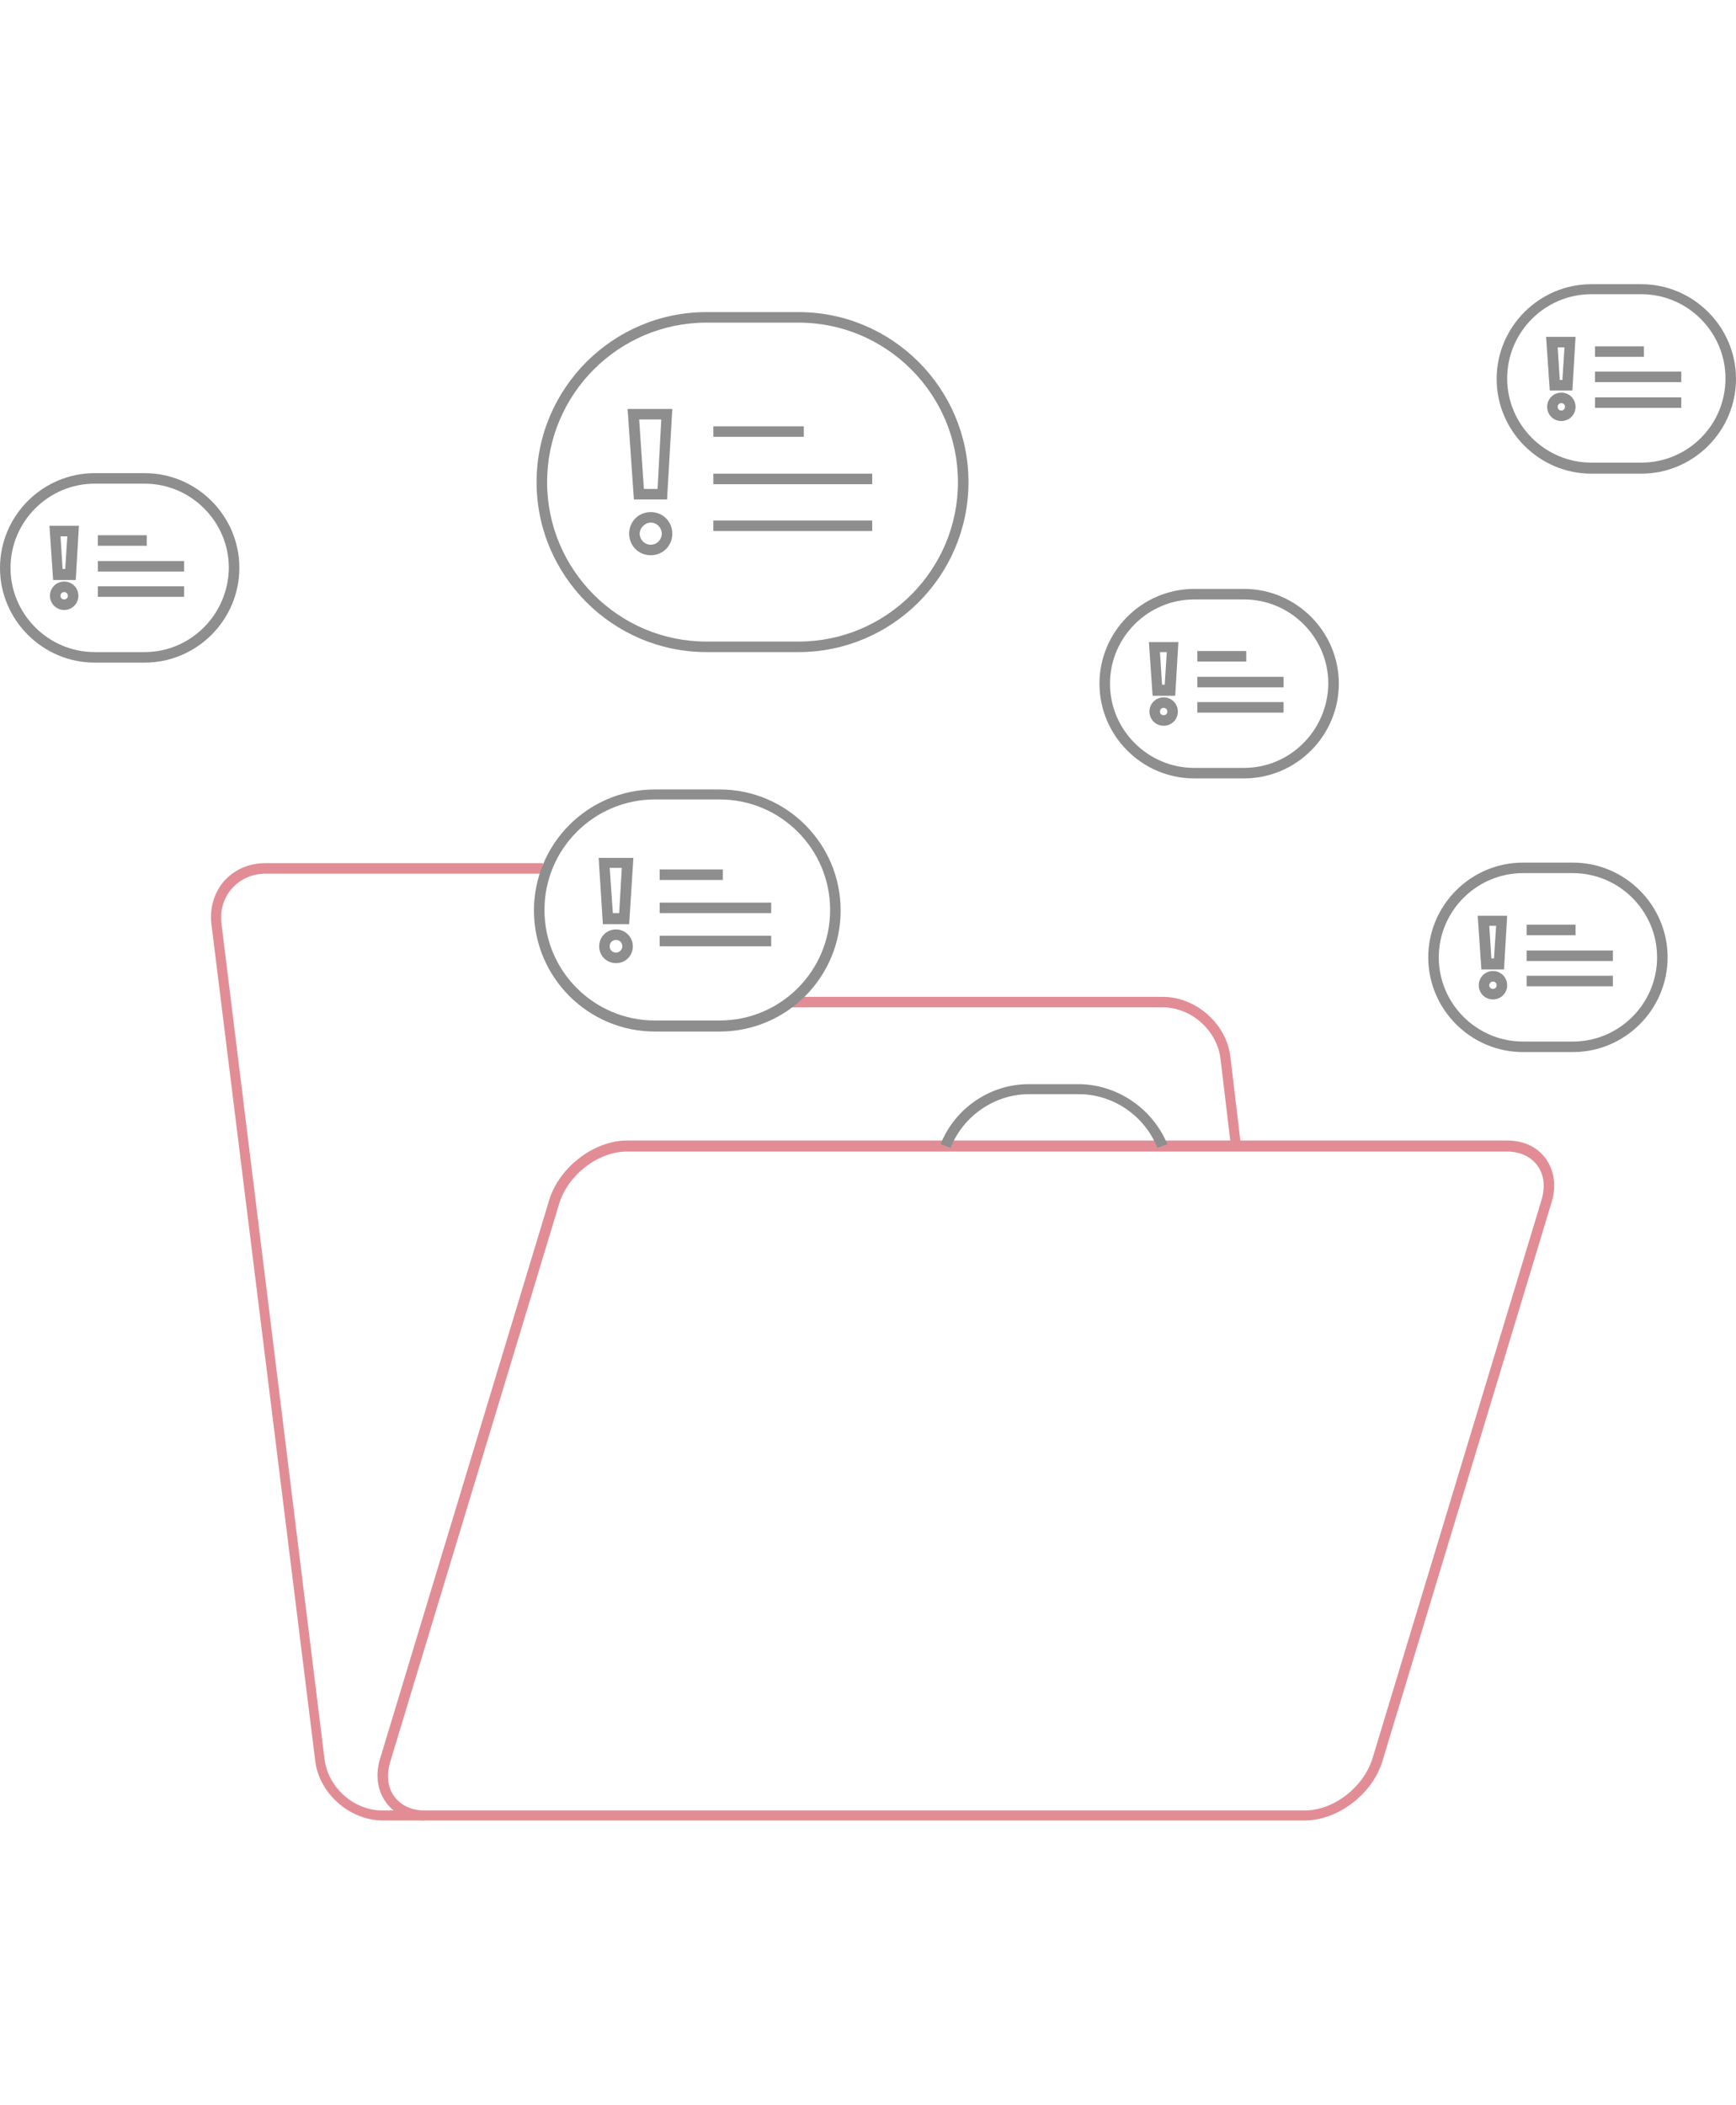 <svg width="330" height="400" viewBox="0 0 330 400" fill="none" xmlns="http://www.w3.org/2000/svg">
<g clip-path="url(#clip0)">
<path d="M248 345.9H80.7C77.6 345.9 75 344.7 73.4 342.5C71.7 340.2 71.3 337.1 72.3 334L104.4 228C106.3 221.8 112.9 216.7 119.2 216.7H286.5C289.6 216.7 292.2 217.9 293.8 220.1C295.5 222.4 295.9 225.5 294.9 228.6L262.8 334.6C260.9 340.9 254.3 345.9 248 345.9ZM119.2 218.8C113.7 218.8 108 223.2 106.3 228.7L74.2 334.7C73.4 337.3 73.7 339.7 75 341.4C76.2 343 78.2 344 80.7 344H248C253.5 344 259.2 339.6 260.9 334.1L293 228.1C293.8 225.5 293.5 223.1 292.2 221.4C291 219.8 289 218.8 286.5 218.8H119.2Z" fill="#E28D95"/>
<path d="M80.7 345.9H72.8C66.5 345.9 60.6 340.8 59.9 334.4L40.2 175.7C39.8 172.6 40.7 169.6 42.6 167.4C44.6 165.2 47.3 164 50.5 164H103.2V166H50.5C48 166 45.7 167 44.1 168.8C42.5 170.6 41.8 173 42.1 175.5L61.7 334.3C62.4 339.7 67.3 344 72.7 344H80.6V345.9H80.7ZM234 217.9L232 201.1C231.3 195.7 226.4 191.4 221 191.4H150.1V189.4H221C227.3 189.4 233.2 194.5 233.9 200.9L235.9 217.7L234 217.9Z" fill="#E28D95"/>
<path d="M205 206H195.5C188.2 206 181.5 210.6 178.8 217.4L180.7 218.1C183.1 212 189.1 207.9 195.6 207.9H205.1C211.6 207.9 217.6 212 220 218.1L221.9 217.4C219.1 210.6 212.3 206 205 206Z" fill="#8E8E8E"/>
<path d="M120.5 94.9H126.8L127.8 77.7H119.3L120.5 94.9ZM125.7 79.8L125 92.9H122.4L121.5 79.7H125.7V79.8Z" fill="#8E8E8E"/>
<path d="M123.7 97.3C121.4 97.3 119.6 99.1 119.6 101.4C119.6 103.7 121.4 105.5 123.7 105.5C126 105.5 127.8 103.7 127.8 101.4C127.8 99.1 126 97.3 123.7 97.3ZM123.7 103.5C122.5 103.5 121.6 102.5 121.6 101.4C121.6 100.3 122.6 99.3 123.7 99.3C124.9 99.3 125.8 100.3 125.8 101.4C125.8 102.5 124.9 103.5 123.7 103.5Z" fill="#8E8E8E"/>
<path d="M152.8 81H135.6V83H152.8V81Z" fill="#8E8E8E"/>
<path d="M165.8 90H135.6V92H165.8V90Z" fill="#8E8E8E"/>
<path d="M165.8 98.9H135.6V100.9H165.8V98.9Z" fill="#8E8E8E"/>
<path d="M151.8 59.3H134.3C116.5 59.3 102 73.8 102 91.6C102 109.4 116.5 123.9 134.3 123.9H151.8C169.6 123.9 184.1 109.4 184.1 91.6C184.1 73.8 169.6 59.3 151.8 59.3ZM151.8 121.9H134.3C117.6 121.9 104 108.3 104 91.6C104 74.9 117.6 61.3 134.3 61.3H151.8C168.5 61.3 182.1 74.9 182.1 91.6C182.1 108.3 168.5 121.9 151.8 121.9Z" fill="#8E8E8E"/>
<path d="M10.1 110.2H14.4L15 99.9H9.4L10.1 110.2ZM12.8 101.9L12.4 108.1H11.9L11.5 101.9H12.8Z" fill="#8E8E8E"/>
<path d="M12.2 110.5C10.7 110.5 9.5 111.7 9.5 113.2C9.5 114.7 10.7 115.9 12.2 115.9C13.7 115.9 14.9 114.7 14.9 113.2C14.9 111.7 13.7 110.5 12.2 110.5ZM12.2 113.9C11.8 113.9 11.5 113.6 11.5 113.2C11.5 112.8 11.8 112.5 12.2 112.5C12.6 112.5 12.9 112.8 12.9 113.2C12.9 113.6 12.6 113.9 12.2 113.9Z" fill="#8E8E8E"/>
<path d="M27.9 101.7H18.6V103.7H27.9V101.7Z" fill="#8E8E8E"/>
<path d="M35 106.6H18.6V108.6H35V106.6Z" fill="#8E8E8E"/>
<path d="M35 111.4H18.6V113.4H35V111.4Z" fill="#8E8E8E"/>
<path d="M27.5 89.9H18C8.1 89.9 0 98 0 107.9C0 117.8 8.1 125.9 18 125.9H27.5C37.4 125.9 45.5 117.8 45.5 107.9C45.5 98 37.4 89.9 27.5 89.9ZM27.5 123.9H18C9.2 123.9 2 116.7 2 107.9C2 99.1 9.2 91.9 18 91.9H27.5C36.3 91.9 43.5 99.1 43.5 107.9C43.4 116.7 36.3 123.9 27.5 123.9Z" fill="#8E8E8E"/>
<path d="M281.6 184.2H285.9L286.5 174H280.9L281.6 184.2ZM284.4 175.9L284 182.1H283.5L283.1 175.9H284.4Z" fill="#8E8E8E"/>
<path d="M283.8 184.5C282.3 184.5 281.1 185.7 281.1 187.2C281.1 188.7 282.3 189.9 283.8 189.9C285.3 189.9 286.5 188.7 286.5 187.2C286.5 185.7 285.3 184.5 283.8 184.5ZM283.8 187.9C283.4 187.9 283.1 187.6 283.1 187.2C283.1 186.8 283.4 186.5 283.8 186.5C284.2 186.5 284.5 186.8 284.5 187.2C284.5 187.6 284.2 187.9 283.8 187.9Z" fill="#8E8E8E"/>
<path d="M299.5 175.7H290.2V177.7H299.5V175.7Z" fill="#8E8E8E"/>
<path d="M306.6 180.6H290.2V182.6H306.6V180.6Z" fill="#8E8E8E"/>
<path d="M306.6 185.4H290.2V187.4H306.6V185.4Z" fill="#8E8E8E"/>
<path d="M299 163.9H289.5C279.6 163.9 271.5 172 271.5 181.9C271.5 191.8 279.6 199.9 289.5 199.9H299C308.9 199.9 317 191.8 317 181.9C317 172 308.9 163.9 299 163.9ZM299 197.9H289.5C280.7 197.9 273.5 190.7 273.5 181.9C273.5 173.1 280.7 165.9 289.5 165.9H299C307.8 165.9 315 173.1 315 181.9C315 190.7 307.8 197.9 299 197.9Z" fill="#8E8E8E"/>
<path d="M219.1 132.2H223.4L224 122H218.4L219.1 132.2ZM221.8 123.9L221.4 130.1H220.9L220.5 123.9H221.8Z" fill="#8E8E8E"/>
<path d="M221.2 132.5C219.7 132.5 218.5 133.7 218.5 135.2C218.5 136.7 219.7 137.9 221.2 137.9C222.7 137.9 223.9 136.7 223.9 135.2C223.9 133.7 222.7 132.5 221.2 132.5ZM221.2 135.9C220.8 135.9 220.5 135.6 220.5 135.2C220.5 134.8 220.8 134.5 221.2 134.5C221.6 134.5 221.9 134.8 221.9 135.2C221.9 135.6 221.6 135.9 221.2 135.9Z" fill="#8E8E8E"/>
<path d="M236.9 123.7H227.6V125.7H236.9V123.7Z" fill="#8E8E8E"/>
<path d="M244 128.6H227.6V130.6H244V128.6Z" fill="#8E8E8E"/>
<path d="M244 133.4H227.6V135.4H244V133.4Z" fill="#8E8E8E"/>
<path d="M236.5 111.9H227C217.1 111.9 209 120 209 129.9C209 139.8 217.1 147.9 227 147.9H236.5C246.4 147.9 254.5 139.8 254.5 129.9C254.5 120 246.4 111.9 236.5 111.9ZM236.5 145.9H227C218.2 145.9 211 138.7 211 129.9C211 121.1 218.2 113.9 227 113.9H236.5C245.3 113.9 252.5 121.1 252.5 129.9C252.4 138.7 245.3 145.9 236.5 145.9Z" fill="#8E8E8E"/>
<path d="M294.6 74.2H298.9L299.5 64H293.9L294.6 74.2ZM297.4 66L297 72.2H296.5L296.1 66H297.4Z" fill="#8E8E8E"/>
<path d="M296.8 74.6C295.3 74.6 294.1 75.8 294.1 77.3C294.1 78.8 295.3 80 296.8 80C298.3 80 299.5 78.8 299.5 77.3C299.5 75.8 298.3 74.6 296.8 74.6ZM296.8 78C296.4 78 296.1 77.7 296.1 77.3C296.1 76.9 296.4 76.6 296.8 76.6C297.2 76.6 297.5 76.9 297.5 77.3C297.5 77.7 297.2 78 296.8 78Z" fill="#8E8E8E"/>
<path d="M312.5 65.8H303.2V67.8H312.5V65.8Z" fill="#8E8E8E"/>
<path d="M319.6 70.6H303.2V72.6H319.6V70.6Z" fill="#8E8E8E"/>
<path d="M319.6 75.5H303.2V77.5H319.6V75.5Z" fill="#8E8E8E"/>
<path d="M312 54H302.5C292.6 54 284.5 62.1 284.5 72C284.5 81.9 292.6 90 302.5 90H312C321.9 90 330 81.9 330 72C330 62.1 321.9 54 312 54ZM312 87.9H302.5C293.7 87.9 286.5 80.7 286.5 71.9C286.5 63.1 293.7 55.9 302.5 55.9H312C320.8 55.9 328 63.1 328 71.9C328 80.8 320.8 87.9 312 87.9Z" fill="#8E8E8E"/>
<path d="M114.6 175.6H119.6L120.4 163H113.8L114.6 175.6ZM118.2 164.9L117.7 173.5H116.5L115.9 164.9H118.2Z" fill="#8E8E8E"/>
<path d="M117.1 176.6C115.3 176.6 113.9 178 113.9 179.8C113.9 181.6 115.3 183 117.1 183C118.9 183 120.3 181.6 120.3 179.8C120.3 178 118.8 176.6 117.1 176.6ZM117.1 181C116.4 181 115.9 180.5 115.9 179.8C115.9 179.1 116.4 178.6 117.1 178.6C117.8 178.6 118.3 179.1 118.3 179.8C118.3 180.5 117.7 181 117.1 181Z" fill="#8E8E8E"/>
<path d="M137.4 165.2H125.4V167.2H137.4V165.2Z" fill="#8E8E8E"/>
<path d="M146.6 171.5H125.4V173.5H146.6V171.5Z" fill="#8E8E8E"/>
<path d="M146.6 177.8H125.4V179.8H146.6V177.8Z" fill="#8E8E8E"/>
<path d="M136.8 150H124.5C111.8 150 101.5 160.3 101.5 173C101.5 185.7 111.8 196 124.5 196H136.8C149.5 196 159.8 185.7 159.8 173C159.8 160.3 149.5 150 136.8 150ZM136.8 193.9H124.5C112.9 193.9 103.5 184.5 103.5 172.9C103.5 161.3 112.9 151.9 124.5 151.9H136.8C148.4 151.9 157.8 161.3 157.8 172.9C157.8 184.5 148.4 193.9 136.8 193.9Z" fill="#8E8E8E"/>
</g>
<defs>
<clipPath id="clip0">
<rect width="330" height="291.9" fill="white" transform="translate(0 54)"/>
</clipPath>
</defs>
</svg>
